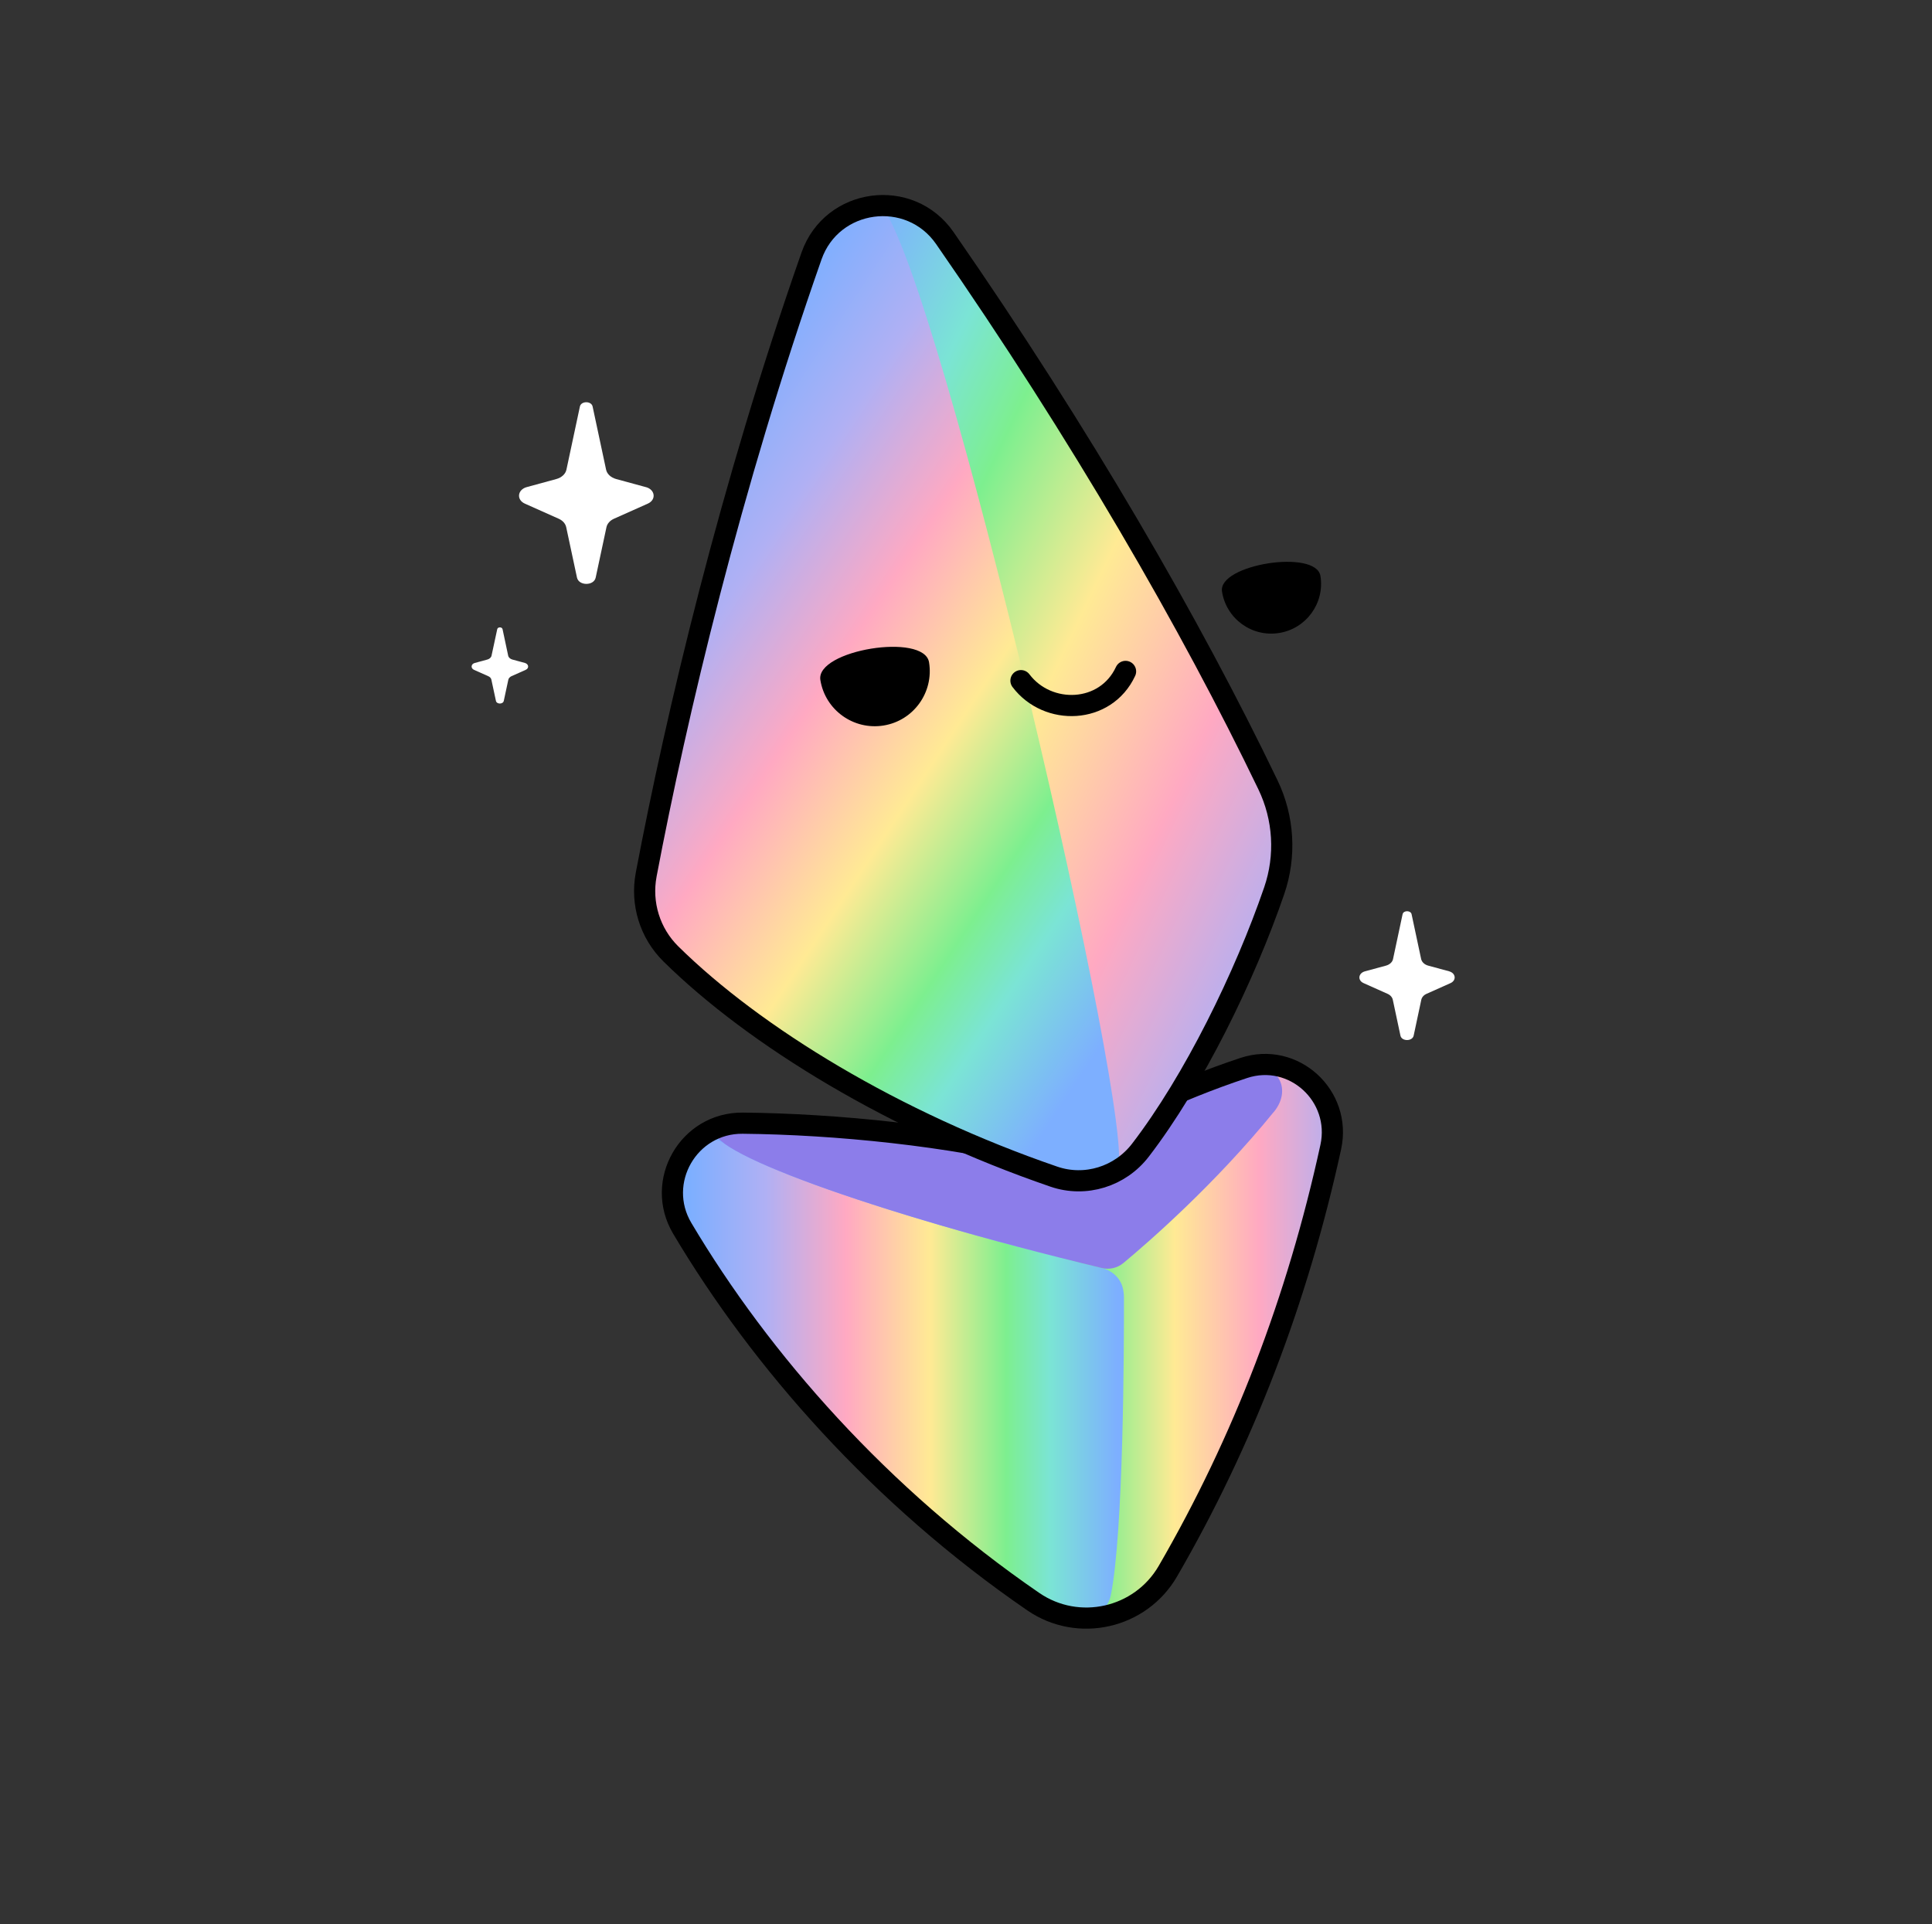<svg width="251" height="250" viewBox="0 0 251 250" fill="none" xmlns="http://www.w3.org/2000/svg">
<rect x="0" y="0" width="251" height="250" fill="#333333" stroke="none"/>
<path d="M88.64 159.61C98.84 176.79 114.37 194.47 134.24 208.11C140.09 212.13 148.17 210.3 151.73 204.15C161.5 187.29 168.56 168.92 172.89 149.04C174.34 142.38 168.05 136.62 161.58 138.77C152.6 141.75 144.75 145.65 135.49 150.57C123.53 147.54 108.53 146.06 96.5 145.94C89.45 145.87 85.04 153.55 88.64 159.61Z" fill="url(#paint0_linear_837_51)"/>
<path d="M146.02 168.57C146.03 175.54 145.96 199 144.32 207.24C143.97 209.01 142.41 210.31 140.61 210.24C138.41 210.15 136.2 209.46 134.24 208.11C114.37 194.47 98.84 176.79 88.64 159.6C86.61 156.18 87.13 152.24 89.24 149.47C90.42 147.92 92.65 147.57 94.25 148.69C99.51 152.37 118.75 158.88 143.17 164.77C144.46 165.08 145.54 166.04 145.86 167.32C145.96 167.72 146.02 168.14 146.02 168.57Z" fill="url(#paint1_linear_837_51)"/>
<path d="M165.51 144.45C157.75 154 149.11 161.48 145.95 164.11C145.17 164.76 144.13 165 143.15 164.76C112.93 157.48 90.66 149.24 92.99 146.6C94.06 146.16 95.24 145.93 96.51 145.94C108.54 146.06 123.54 147.54 135.5 150.57C144.75 145.65 152.61 141.75 161.59 138.77C165.73 137.67 168.05 141.33 165.52 144.45H165.51Z" fill="#8C7DEA"/>
<path d="M88.64 159.61C98.84 176.79 114.37 194.47 134.24 208.11C140.09 212.13 148.17 210.3 151.73 204.15C161.5 187.29 168.56 168.92 172.89 149.04C174.34 142.38 168.05 136.62 161.58 138.77C152.6 141.75 144.75 145.65 135.49 150.57C123.53 147.54 108.53 146.06 96.5 145.94C89.45 145.87 85.04 153.55 88.64 159.61Z" stroke="black" stroke-width="2.75" stroke-linecap="round" stroke-linejoin="round"/>
<path d="M83.95 113.64C87.9 92.84 94.87 63.35 105.43 33.26C108.08 25.72 118.18 24.36 122.74 30.92C140.39 56.36 154.74 81.2 164.73 101.98C166.8 106.28 167.09 111.22 165.54 115.74C161.73 126.84 155.1 140.42 148.16 149.45C145.53 152.88 141.01 154.29 136.92 152.89C116.28 145.81 98.05 134.69 87.16 123.95C84.44 121.27 83.24 117.41 83.95 113.65V113.64Z" fill="url(#paint2_linear_837_51)"/>
<path d="M114.48 26.71C122.16 36.05 147.89 146.87 145.2 152.04C142.74 153.48 139.74 153.84 136.93 152.88C116.29 145.81 98.05 134.68 87.16 123.94C84.44 121.26 83.24 117.4 83.95 113.64C87.9 92.84 94.87 63.35 105.43 33.26C106.89 29.09 110.65 26.8 114.48 26.72V26.71Z" fill="url(#paint3_linear_837_51)"/>
<path d="M83.95 113.64C87.9 92.84 94.87 63.35 105.43 33.26C108.08 25.72 118.18 24.36 122.74 30.92C140.39 56.36 154.74 81.2 164.73 101.98C166.8 106.28 167.09 111.22 165.54 115.74C161.73 126.84 155.1 140.42 148.16 149.45C145.53 152.88 141.01 154.29 136.92 152.89C116.28 145.81 98.05 134.69 87.16 123.95C84.44 121.27 83.24 117.41 83.95 113.65V113.64Z" stroke="black" stroke-width="2.75" stroke-linecap="round" stroke-linejoin="round"/>
<path d="M132.64 88.44C136.12 93.05 143.65 92.8 146.23 87.24" stroke="black" stroke-width="2.75" stroke-linecap="round" stroke-linejoin="round"/>
<path d="M120.7 86.06C121.33 89.96 118.69 93.64 114.79 94.27C110.89 94.9 107.21 92.26 106.58 88.36C105.95 84.46 120.07 82.16 120.7 86.06Z" fill="black"/>
<path d="M171.55 74.85C172.11 78.38 169.69 81.7 166.16 82.25C162.63 82.81 159.31 80.39 158.76 76.86C158.21 73.33 170.99 71.31 171.55 74.85Z" fill="black"/>
<path d="M83.91 63.29C85.13 63.62 85.28 64.94 84.16 65.44L79.77 67.4C79.25 67.63 78.89 68.04 78.79 68.5L77.39 75.05C77.16 76.14 75.2 76.14 74.96 75.05L73.56 68.5C73.46 68.03 73.1 67.63 72.58 67.4L68.19 65.44C67.07 64.94 67.22 63.62 68.44 63.29L72.29 62.24C72.97 62.05 73.47 61.59 73.59 61.02L75.34 52.82C75.5 52.08 76.83 52.08 76.99 52.82L78.74 61.02C78.86 61.59 79.36 62.05 80.04 62.24L83.89 63.29H83.91Z" fill="white"/>
<path d="M68.19 86.14C68.7 86.28 68.77 86.83 68.29 87.04L66.45 87.86C66.23 87.96 66.08 88.13 66.04 88.32L65.45 91.07C65.35 91.53 64.53 91.53 64.43 91.07L63.84 88.32C63.8 88.12 63.65 87.95 63.43 87.86L61.59 87.04C61.12 86.83 61.18 86.27 61.69 86.14L63.31 85.7C63.6 85.62 63.81 85.43 63.86 85.19L64.6 81.75C64.67 81.44 65.22 81.44 65.29 81.75L66.02 85.19C66.07 85.43 66.28 85.62 66.57 85.7L68.19 86.14Z" fill="white"/>
<path d="M188.27 126.21C189.14 126.45 189.24 127.38 188.45 127.74L185.34 129.13C184.97 129.29 184.72 129.58 184.65 129.91L183.66 134.56C183.5 135.33 182.1 135.33 181.94 134.56L180.95 129.91C180.88 129.58 180.63 129.29 180.26 129.13L177.15 127.74C176.35 127.38 176.46 126.45 177.33 126.21L180.06 125.47C180.54 125.34 180.9 125.01 180.98 124.61L182.22 118.79C182.33 118.27 183.28 118.27 183.39 118.79L184.63 124.61C184.72 125.01 185.07 125.34 185.55 125.47L188.28 126.21H188.27Z" fill="white"/>
<defs>
<linearGradient id="paint0_linear_837_51" x1="128.31" y1="174.28" x2="186.09" y2="174.28" gradientUnits="userSpaceOnUse">
<stop stop-color="#7DAFFF"/>
<stop offset="0.15" stop-color="#7BE4D5"/>
<stop offset="0.25" stop-color="#7DEF8F"/>
<stop offset="0.42" stop-color="#FFEA94"/>
<stop offset="0.61" stop-color="#FFA9C2"/>
<stop offset="0.79" stop-color="#B0B0F4"/>
<stop offset="0.96" stop-color="#7DAFFF"/>
</linearGradient>
<linearGradient id="paint1_linear_837_51" x1="87.36" y1="179.14" x2="145.16" y2="179.14" gradientUnits="userSpaceOnUse">
<stop offset="0.04" stop-color="#7DAFFF"/>
<stop offset="0.21" stop-color="#B0B0F4"/>
<stop offset="0.39" stop-color="#FFA9C2"/>
<stop offset="0.58" stop-color="#FFEA94"/>
<stop offset="0.75" stop-color="#7DEF8F"/>
<stop offset="0.85" stop-color="#7BE4D5"/>
<stop offset="1" stop-color="#7DAFFF"/>
</linearGradient>
<linearGradient id="paint2_linear_837_51" x1="91.72" y1="73.54" x2="192.14" y2="121.54" gradientUnits="userSpaceOnUse">
<stop stop-color="#7DAFFF"/>
<stop offset="0.15" stop-color="#7BE4D5"/>
<stop offset="0.25" stop-color="#7DEF8F"/>
<stop offset="0.42" stop-color="#FFEA94"/>
<stop offset="0.61" stop-color="#FFA9C2"/>
<stop offset="0.79" stop-color="#B0B0F4"/>
<stop offset="0.96" stop-color="#7DAFFF"/>
</linearGradient>
<linearGradient id="paint3_linear_837_51" x1="81.08" y1="63.35" x2="157.63" y2="113.79" gradientUnits="userSpaceOnUse">
<stop offset="0.04" stop-color="#7DAFFF"/>
<stop offset="0.21" stop-color="#B0B0F4"/>
<stop offset="0.39" stop-color="#FFA9C2"/>
<stop offset="0.58" stop-color="#FFEA94"/>
<stop offset="0.75" stop-color="#7DEF8F"/>
<stop offset="0.85" stop-color="#7BE4D5"/>
<stop offset="1" stop-color="#7DAFFF"/>
</linearGradient>
</defs>
</svg>
